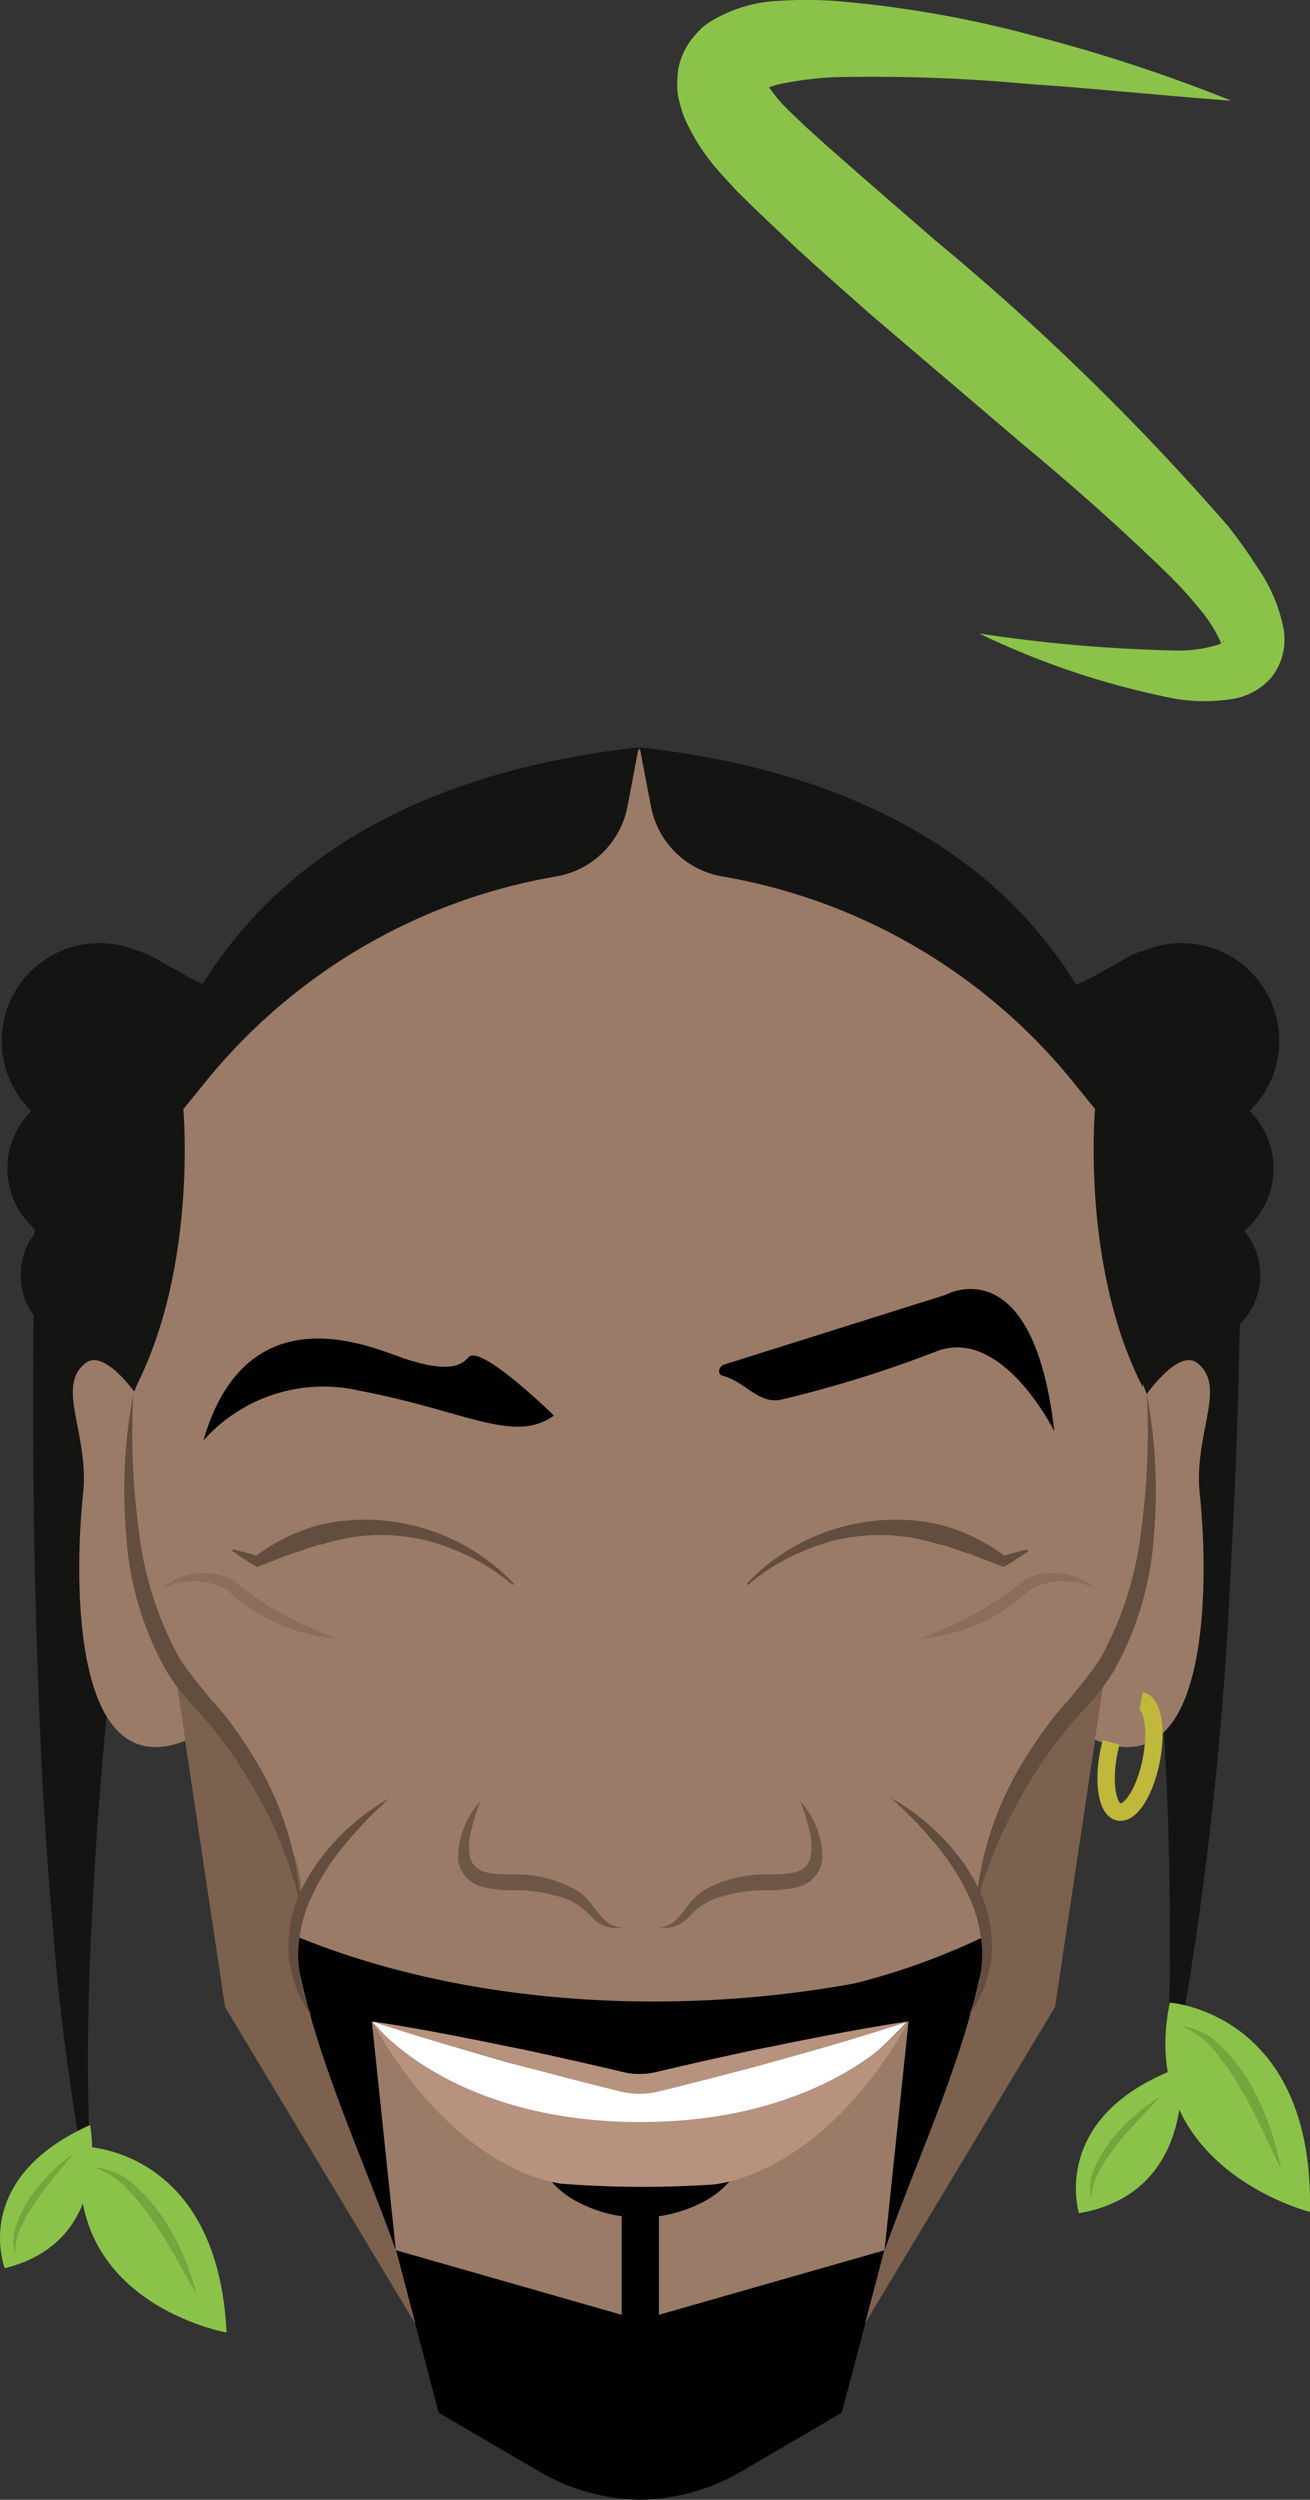 <svg id="Warstwa_1" data-name="Warstwa 1" xmlns="http://www.w3.org/2000/svg" viewBox="0 0 47.787 91.152">
  <rect x="0" y="0" width="47.787" height="91.152" fill="#333333" stroke="none"/>
  <defs>
    <style>
      .cls-1 {
        fill: #141413;
      }

      .cls-2 {
        fill: #9a7b67;
      }

      .cls-3 {
        fill: #fff;
      }

      .cls-4 {
        fill: #010101;
      }

      .cls-5 {
        opacity: 0.8;
      }

      .cls-6 {
        fill: #634d3f;
      }

      .cls-7 {
        fill: #7c614e;
      }

      .cls-8, .cls-9 {
        fill: none;
      }

      .cls-9 {
        stroke: #bfb83a;
        stroke-miterlimit: 10;
        stroke-width: 0.634px;
      }

      .cls-10 {
        opacity: 0.3;
      }

      .cls-11 {
        fill: #b7927e;
      }

      .cls-12 {
        fill: #8bc34a;
      }

      .cls-13 {
        fill: #415e1b;
      }
    </style>
  </defs>
  <title>elements_svg</title>
  <g>
    <path class="cls-1" d="M14.051,40.527l-.14.212-.081.108-.151.187c-.092.105-.174.19-.265.282a5.871,5.871,0,0,1-.524.45,5.643,5.643,0,0,1-1.069.615,5.8,5.8,0,0,1-2.048.459A7.9,7.9,0,0,1,6.678,42.3,15.782,15.782,0,0,1,2.7,39.885l4.561-2.024c-.631,3.5-1.189,7.078-1.7,10.635s-.971,7.141-1.344,10.725S3.514,66.4,3.353,70a90.822,90.822,0,0,0,.038,10.831,91.713,91.713,0,0,1-1.486-10.8c-.323-3.631-.478-7.273-.587-10.917s-.126-7.292-.095-10.94.113-7.281.28-10.975A2.761,2.761,0,0,1,5.6,34.91l.462.261c.464.262.925.529,1.369.723a6.792,6.792,0,0,0,1.222.43c.334.062.606.043.591,0a.293.293,0,0,0-.238.016,1,1,0,0,0-.267.131,1.072,1.072,0,0,0-.176.137,1.237,1.237,0,0,0-.107.109l-.079.094-.045.062-.108.164a3.4,3.4,0,0,1,5.824,3.494Z"/>
    <path class="cls-1" d="M38.509,37.033l-.107-.164-.046-.062-.079-.094a1.237,1.237,0,0,0-.107-.109,1.069,1.069,0,0,0-.175-.137,1,1,0,0,0-.268-.131.29.29,0,0,0-.237-.016c-.015.047.257.066.591,0a6.758,6.758,0,0,0,1.221-.43c.444-.194.905-.461,1.37-.723l.467-.263a2.75,2.75,0,0,1,3.746,1.046,2.78,2.78,0,0,1,.353,1.288c.076,3.394.062,6.709.008,10.056s-.165,6.674-.355,10a131.623,131.623,0,0,1-2.376,19.816,130.11,130.11,0,0,0-.521-19.767c-.292-3.28-.669-6.552-1.086-9.814S40.015,41,39.473,37.814l4.566,2.071a15.793,15.793,0,0,1-3.98,2.413,7.9,7.9,0,0,1-3.1.542,5.8,5.8,0,0,1-2.048-.459,5.636,5.636,0,0,1-1.068-.615,5.734,5.734,0,0,1-.524-.45c-.091-.092-.173-.177-.265-.282l-.151-.187-.082-.108-.139-.212a3.4,3.4,0,1,1,5.823-3.494Z"/>
    <path class="cls-2" d="M41.976,52.08l-.141-1.237a27.165,27.165,0,0,1-1.829-10.4C35.824,30.811,24.774,29.878,23.376,29.8v0l-.028,0h-.02l-.008,0c-1.4.08-12.448,1.013-16.631,10.644a27.174,27.174,0,0,1-1.828,10.4L4.72,52.08a14.258,14.258,0,0,0,1.438,8.04l.136.27,1.92,12.79L15.135,84.7,23.3,86.847v.025l.047-.012.047.012v-.025L31.561,84.7l6.92-11.524L40.4,60.39l.136-.27A14.258,14.258,0,0,0,41.976,52.08Z"/>
    <path class="cls-3" d="M32.828,73.231l.329.393a12.586,12.586,0,0,1-9.8,4.3,12.568,12.568,0,0,1-9.752-4.16l.282-.532c.618.212,1.421.43,2.043.624.738.227,1.463.537,2.208.745s1.417.347,2.164.548,1.414.362,2.161.557l.11.009.138.057a2.1,2.1,0,0,0,.611.11,3.332,3.332,0,0,0,.714-.122l1.329-.432c.863-.227,1.7-.394,2.556-.632s1.714-.5,2.573-.745C31.234,73.729,32.092,73.473,32.828,73.231Z"/>
    <path class="cls-4" d="M19.6,78.734a6.956,6.956,0,0,0,1.876.739,8.58,8.58,0,0,0,3.769,0,7,7,0,0,0,1.877-.738,3.192,3.192,0,0,1-1.549,1.593,4.883,4.883,0,0,1-4.425,0A3.194,3.194,0,0,1,19.6,78.734Z"/>
    <rect class="cls-4" x="22.678" y="80.29" width="1.358" height="5.433"/>
    <g class="cls-5">
      <path class="cls-6" d="M22.682,70.282a1.2,1.2,0,0,1-1.073-.354,2.7,2.7,0,0,0-.823-.636,5.452,5.452,0,0,0-2.048-.367,4.4,4.4,0,0,1-1.17-.128,1.184,1.184,0,0,1-.855-.983,3.071,3.071,0,0,1,.81-2.135,6.676,6.676,0,0,0-.327,1.049,2.063,2.063,0,0,0-.044,1c.15.613.85.621,1.608.618A4.546,4.546,0,0,1,21,68.907C21.755,69.335,21.856,70.237,22.682,70.282Z"/>
    </g>
    <g class="cls-5">
      <path class="cls-6" d="M24.033,70.282c.826-.045.927-.947,1.679-1.375a4.546,4.546,0,0,1,2.243-.559c.758,0,1.458,0,1.608-.618a2.063,2.063,0,0,0-.044-1,6.572,6.572,0,0,0-.327-1.049A3.081,3.081,0,0,1,30,67.814a1.187,1.187,0,0,1-.856.983,4.4,4.4,0,0,1-1.17.128,5.439,5.439,0,0,0-2.047.367,2.687,2.687,0,0,0-.824.636A1.2,1.2,0,0,1,24.033,70.282Z"/>
    </g>
    <path class="cls-2" d="M5.543,51.677s-1.565-2.646-2.427-1.972c-1.1.863.157,2.595-.088,4.8s-.67,10.874,3.863,8.914C6.891,63.419,7.381,52.064,5.543,51.677Z"/>
    <path class="cls-2" d="M41.253,51.677s1.565-2.646,2.427-1.972c1.1.863-.157,2.595.088,4.8s.67,10.874-3.863,8.914C39.905,63.419,39.415,52.064,41.253,51.677Z"/>
    <path class="cls-4" d="M23.357,84.6l-8.911-2.548L16,87.973l3.671,2.147a7.572,7.572,0,0,0,3.683,1.032v0a7.572,7.572,0,0,0,3.683-1.032l3.671-2.147,1.557-5.92Z"/>
    <path class="cls-7" d="M38.484,73.18,31.563,84.7,34.426,73.82s2.012-2.238,1.6-3.264c-.932-2.328.461-3.877,1.084-4.98C38.429,63.242,40.4,60.39,40.4,60.39Z"/>
    <path class="cls-7" d="M8.215,73.18,15.136,84.7,12.273,73.82s-2.012-2.238-1.6-3.264c.932-2.328-.461-3.877-1.084-4.98C8.27,63.242,6.3,60.39,6.3,60.39Z"/>
    <path class="cls-8" d="M4.861,50.843S3.8,58.264,7.18,61.861C10.689,65.6,12.272,73.82,12.272,73.82"/>
    <path class="cls-6" d="M41.835,50.843a18.774,18.774,0,0,1,.262,5.085,11.628,11.628,0,0,1-1.438,4.95,7.379,7.379,0,0,1-.775,1.075c-.286.335-.567.613-.836.936a17.721,17.721,0,0,0-3.451,6.6,11.962,11.962,0,0,1,1.5-4.871,16.843,16.843,0,0,1,1.447-2.137A19.762,19.762,0,0,0,40.1,60.542a12.6,12.6,0,0,0,1.52-4.668A26.952,26.952,0,0,0,41.835,50.843Z"/>
    <path class="cls-6" d="M4.86,50.843a27.052,27.052,0,0,0,.212,5.032,12.588,12.588,0,0,0,1.521,4.668,20.256,20.256,0,0,0,1.556,1.938,15.721,15.721,0,0,1,1.429,2.152,11.438,11.438,0,0,1,1.39,4.9,14.964,14.964,0,0,0-1.891-4.62,14.952,14.952,0,0,0-1.431-2.026c-.267-.324-.548-.6-.833-.937a7.2,7.2,0,0,1-.775-1.075A11.615,11.615,0,0,1,4.6,55.929,18.779,18.779,0,0,1,4.86,50.843Z"/>
    <path class="cls-4" d="M20.206,51.616s-2.7-2.646-3.122-2.121-1.342.4-2.613-.057S8.939,47.276,7.42,52.526a5.858,5.858,0,0,1,5.74-1.807C16.975,51.445,18.759,52.659,20.206,51.616Z"/>
    <ellipse class="cls-2" cx="23.361" cy="32.147" rx="5.064" ry="4.809"/>
    <path class="cls-1" d="M23.3,27.251l-.414,2.173a3.2,3.2,0,0,1-2.624,2.539A21.035,21.035,0,0,0,7.4,39.568l-.713.874s.522,5.716-1.733,10.133C4.956,50.575.493,29.8,23.3,27.251Z"/>
    <path class="cls-1" d="M23.335,27.251l.414,2.173a3.2,3.2,0,0,0,2.625,2.539,21.04,21.04,0,0,1,12.861,7.6l.712.874s-.522,5.716,1.733,10.133C41.68,50.575,46.143,29.8,23.335,27.251Z"/>
    <circle class="cls-1" cx="3.626" cy="37.953" r="3.564"/>
    <circle class="cls-1" cx="3.223" cy="42.604" r="2.953"/>
    <circle class="cls-1" cx="3.275" cy="46.495" r="2.52"/>
    <circle class="cls-1" cx="43.101" cy="37.953" r="3.564"/>
    <circle class="cls-1" cx="43.504" cy="42.604" r="2.953"/>
    <circle class="cls-1" cx="43.452" cy="46.495" r="2.52"/>
    <path class="cls-2" d="M21.284,59.1c.053-.7-2.47-1.6-6.306-1.984-6.03-.608-6.448.3-6.5,1s2.769,1.487,6.306,1.758S21.23,59.8,21.284,59.1Z"/>
    <path class="cls-2" d="M24.7,59.1c-.053-.7,2.471-1.6,6.306-1.984,6.03-.608,6.448.3,6.5,1s-2.769,1.487-6.306,1.758S24.754,59.8,24.7,59.1Z"/>
    <path class="cls-4" d="M26.405,49.761,34.5,47.213s3.185-1.778,3.96,4.977c0,0-1.894-3.84-4.3-2.915a43.491,43.491,0,0,1-5.685,1.765c-.807.161-1.306-.669-2.121-.878C26.156,50.113,26.216,49.82,26.405,49.761Z"/>
    <path class="cls-9" d="M40.532,63.535c-.031.115-.059.233-.083.355-.224,1.12-.059,2.1.368,2.182s.954-.753,1.177-1.873.059-2.1-.368-2.182"/>
    <g class="cls-10">
      <path class="cls-6" d="M39.894,57.892a2.789,2.789,0,0,0-1.2-.241,2.716,2.716,0,0,0-1.121.31l.034-.025a6.543,6.543,0,0,1-1.867,1.256,6.631,6.631,0,0,1-2.157.56,18.371,18.371,0,0,0,1.982-.912,10.627,10.627,0,0,0,1.767-1.207l.024-.02.011-.005a2.321,2.321,0,0,1,1.337-.237A2.127,2.127,0,0,1,39.894,57.892Z"/>
    </g>
    <g class="cls-10">
      <path class="cls-6" d="M5.955,57.892a2.133,2.133,0,0,1,1.194-.521,2.319,2.319,0,0,1,1.337.237l.011.005.024.02a10.627,10.627,0,0,0,1.767,1.207,18.388,18.388,0,0,0,1.983.912,6.637,6.637,0,0,1-2.158-.56,6.557,6.557,0,0,1-1.867-1.256l.035.025a2.716,2.716,0,0,0-1.121-.31A2.793,2.793,0,0,0,5.955,57.892Z"/>
    </g>
    <path class="cls-11" d="M32.947,73.914s-2.8,3.462-9.59,3.462-9.589-3.462-9.589-3.462l-.2-.209c2.217,3.961,4.97,5.627,6.893,5.919a38.459,38.459,0,0,0,5.593.028c1.9-.245,4.8-1.845,7.093-5.947Z"/>
    <path class="cls-4" d="M31.184,72.32c-6.664,1.222-14.281.817-20.5-1.764.562,3.938,2.425,7.758,3.756,11.5l-.876-8.348c9.606,2.948,9.431,3.114,19.579,0l-.876,8.348c1.331-3.739,3.194-7.559,3.756-11.5A25,25,0,0,1,31.184,72.32Z"/>
    <path class="cls-6" d="M14.2,65.576a15.369,15.369,0,0,0-1.6,1.661,8.446,8.446,0,0,0-1.224,1.9,5.206,5.206,0,0,0-.5,2.152,5.909,5.909,0,0,0,.485,2.214,4.47,4.47,0,0,1-.833-2.2,5.077,5.077,0,0,1,.441-2.355,7.549,7.549,0,0,1,1.377-1.939A7.912,7.912,0,0,1,14.2,65.576Z"/>
    <path class="cls-6" d="M32.5,65.561a7.9,7.9,0,0,1,1.86,1.43,7.534,7.534,0,0,1,1.376,1.938,5.054,5.054,0,0,1,.441,2.355,4.461,4.461,0,0,1-.833,2.2,5.885,5.885,0,0,0,.485-2.214,5.182,5.182,0,0,0-.5-2.151,8.464,8.464,0,0,0-1.224-1.9A15.284,15.284,0,0,0,32.5,65.561Z"/>
    <path class="cls-6" d="M18.7,57.792a7.518,7.518,0,0,0-2.127-1.281A6.911,6.911,0,0,0,11.8,56.3c-.4.068-.766.245-1.16.351l-1.153.446-.114.044L9.313,57.1c-.287-.165-.565-.35-.839-.543L8.5,56.5c.327.074.651.155.966.257l-.174.01a6.833,6.833,0,0,1,2.326-1.153,7.091,7.091,0,0,1,2.611-.14,7.486,7.486,0,0,1,4.516,2.272Z"/>
    <path class="cls-6" d="M27.238,57.745a7.486,7.486,0,0,1,4.516-2.272,7.09,7.09,0,0,1,2.611.14,6.833,6.833,0,0,1,2.326,1.153l-.174-.01c.315-.1.639-.183.966-.257l.027.062c-.274.193-.552.378-.839.543l-.059.034-.114-.044-1.153-.446c-.394-.106-.762-.283-1.16-.351a6.911,6.911,0,0,0-4.771.214,7.532,7.532,0,0,0-2.127,1.281Z"/>
    <path class="cls-11" d="M33.147,73.705c-1.6.534-3.211,1-4.829,1.443-.807.234-1.621.437-2.433.651l-1.22.307-.611.152a3.075,3.075,0,0,1-.694.088,3,3,0,0,1-.7-.075l-.611-.152-1.221-.309c-.812-.216-1.626-.419-2.433-.655-1.618-.45-3.233-.913-4.828-1.45,1.664.251,3.308.575,4.948.913.822.158,1.637.349,2.455.527l1.223.282.611.144a2.274,2.274,0,0,0,.548.05,2.318,2.318,0,0,0,.552-.061l.611-.143,1.224-.281c.818-.177,1.634-.366,2.457-.523C29.838,74.277,31.483,73.955,33.147,73.705Z"/>
    <g>
      <path class="cls-12" d="M3.286,77.485s.851,4.247-3.112,5.221C.174,82.706-1.108,79.452,3.286,77.485Z"/>
      <g class="cls-10">
        <path class="cls-13" d="M.562,82.2a1.649,1.649,0,0,1,.043-1.1,4.492,4.492,0,0,1,.5-.992,7.264,7.264,0,0,1,.709-.844,7.046,7.046,0,0,1,.834-.71c-.448.579-.935,1.107-1.326,1.7a5.479,5.479,0,0,0-.532.915A2.05,2.05,0,0,0,.562,82.2Z"/>
      </g>
    </g>
    <g>
      <path class="cls-12" d="M8.265,85.052s-6.033-1.064-5.277-6.786C2.988,78.266,7.935,78.251,8.265,85.052Z"/>
      <g class="cls-10">
        <path class="cls-13" d="M3.454,79.037a2.308,2.308,0,0,1,1.423.621,6.3,6.3,0,0,1,1.047,1.173A10.2,10.2,0,0,1,6.671,82.2a9.5,9.5,0,0,1,.507,1.465c-.532-.888-.977-1.8-1.56-2.624a7.845,7.845,0,0,0-.933-1.172A2.932,2.932,0,0,0,3.454,79.037Z"/>
      </g>
    </g>
    <g>
      <path class="cls-12" d="M43.071,75.371s.586,4.591-3.712,5.33C39.359,80.7,38.238,77.135,43.071,75.371Z"/>
      <g class="cls-10">
        <path class="cls-13" d="M39.811,80.191a1.755,1.755,0,0,1,.129-1.166,4.751,4.751,0,0,1,.611-1.018,7.618,7.618,0,0,1,.819-.846,7.436,7.436,0,0,1,.943-.7c-.521.583-1.08,1.11-1.543,1.715a5.958,5.958,0,0,0-.636.936A2.182,2.182,0,0,0,39.811,80.191Z"/>
      </g>
    </g>
    <g>
      <path class="cls-12" d="M47.784,80.654s-6.35-1.59-5.112-7.632C42.672,73.022,47.946,73.379,47.784,80.654Z"/>
      <g class="cls-10">
        <path class="cls-13" d="M43.11,73.879a2.46,2.46,0,0,1,1.47.77,6.731,6.731,0,0,1,1.028,1.329,11.1,11.1,0,0,1,.693,1.514,10.214,10.214,0,0,1,.43,1.6c-.5-.986-.906-1.994-1.466-2.915a8.392,8.392,0,0,0-.905-1.319A3.125,3.125,0,0,0,43.11,73.879Z"/>
      </g>
    </g>
    <path class="cls-12" d="M46.824,22.943a5.767,5.767,0,0,0-.893-2.158,18.042,18.042,0,0,0-1.154-1.624,91.06,91.06,0,0,0-10.665-10.4L31.361,6.372,30.006,5.178l-.662-.6-.582-.558a5.717,5.717,0,0,1-.707-.836,3.615,3.615,0,0,1,.72-.18,12.234,12.234,0,0,1,1.631-.188,62.163,62.163,0,0,1,7.165.251c2.434.164,4.872.424,7.345.605a58.472,58.472,0,0,0-7.055-2.328A40.43,40.43,0,0,0,30.426.032a15.2,15.2,0,0,0-2.035,0,5.173,5.173,0,0,0-2.435.731,2.432,2.432,0,0,0-.357.258,4.631,4.631,0,0,0-.361.4,2.538,2.538,0,0,0-.482,1.04,3.308,3.308,0,0,0-.02,1.044,4.917,4.917,0,0,0,.227.78A7.561,7.561,0,0,0,26.27,6.3c.232.252.469.526.7.757l.674.658L29,9c.913.839,1.839,1.653,2.76,2.467l5.575,4.753c1.865,1.546,3.677,3.158,5.34,4.785a15.762,15.762,0,0,1,1.129,1.253,5.255,5.255,0,0,1,.712,1.12c.018.056.028.069.039.067a.411.411,0,0,1-.095.055,4.864,4.864,0,0,1-1.5.222,55.44,55.44,0,0,1-7.238-.622,29.4,29.4,0,0,0,7.126,2.375A6.434,6.434,0,0,0,45,25.479a2.392,2.392,0,0,0,1.382-.779A2.239,2.239,0,0,0,46.824,22.943Zm-2.251.488a.379.379,0,0,1,.062-.067C44.687,23.336,44.648,23.38,44.573,23.431Z"/>
  </g>
</svg>

